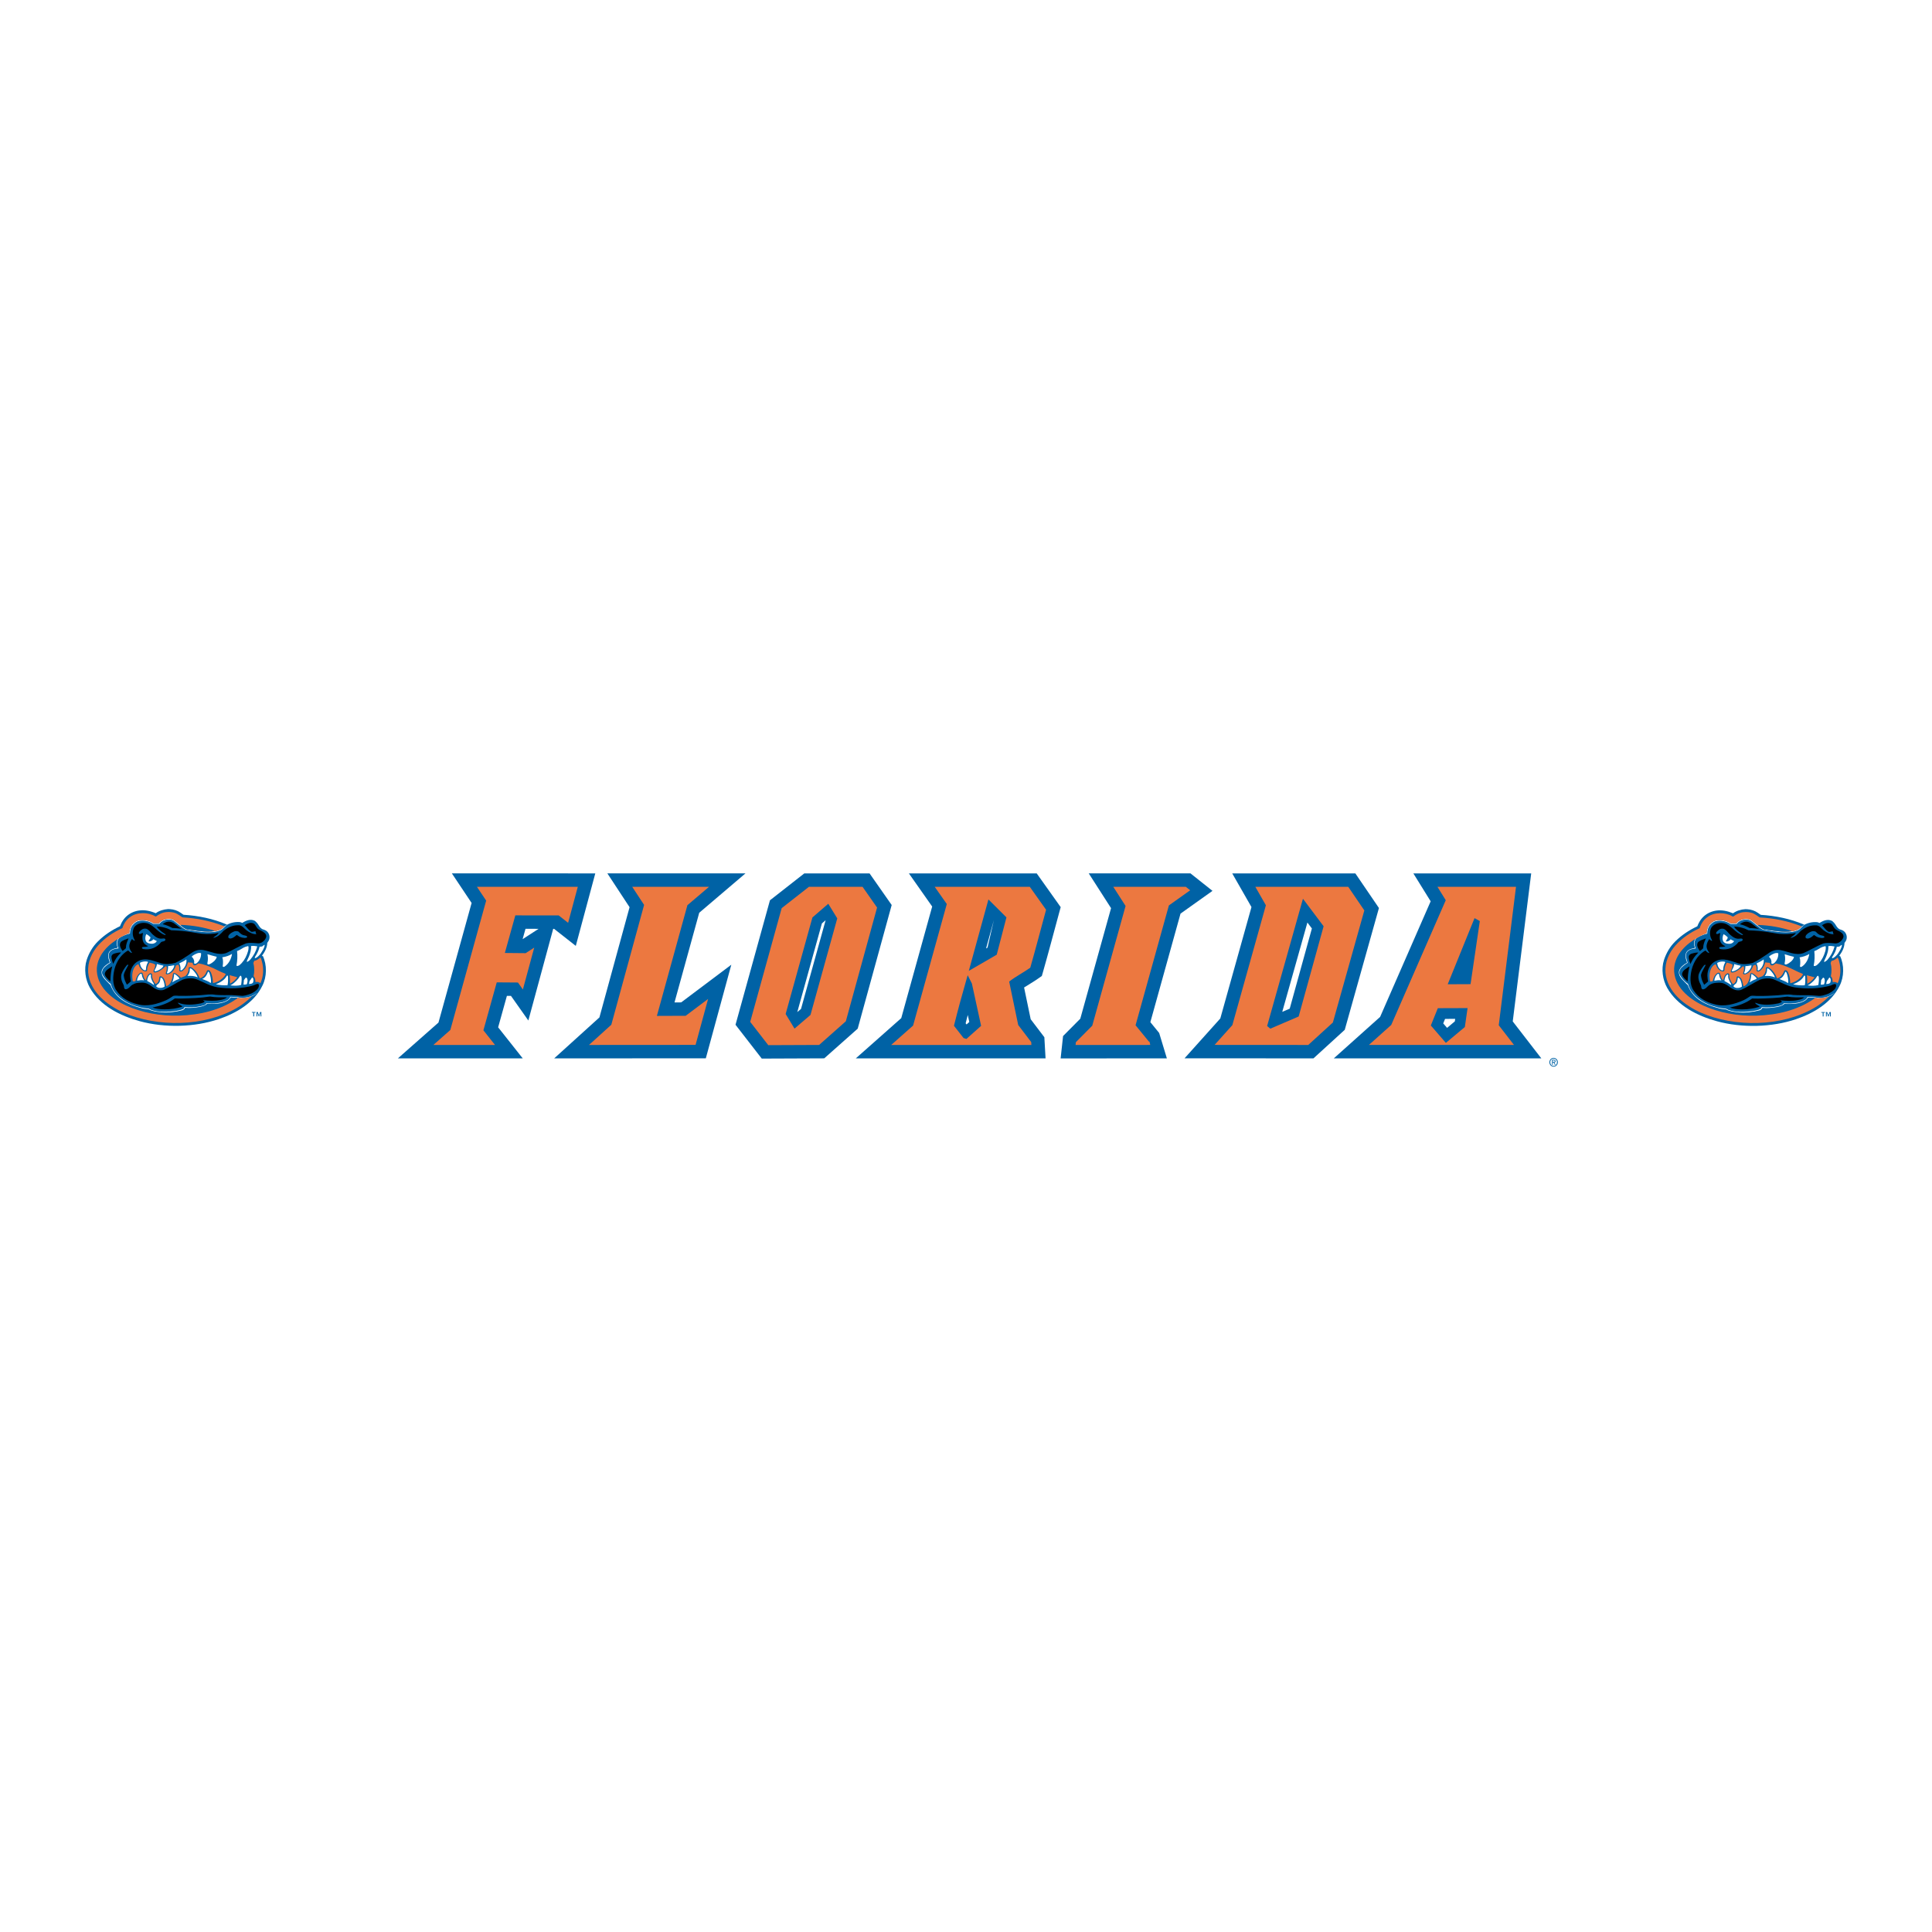 <?xml version="1.0" encoding="utf-8"?>
<!-- Generator: Adobe Illustrator 13.0.0, SVG Export Plug-In . SVG Version: 6.00 Build 14948)  -->
<!DOCTYPE svg PUBLIC "-//W3C//DTD SVG 1.0//EN" "http://www.w3.org/TR/2001/REC-SVG-20010904/DTD/svg10.dtd">
<svg version="1.0" id="Layer_1" xmlns="http://www.w3.org/2000/svg" xmlns:xlink="http://www.w3.org/1999/xlink" x="0px" y="0px"
	 width="192.756px" height="192.756px" viewBox="0 0 192.756 192.756" enable-background="new 0 0 192.756 192.756"
	 xml:space="preserve">
<g>
	<polygon fill-rule="evenodd" clip-rule="evenodd" fill="#FFFFFF" points="0,0 192.756,0 192.756,192.756 0,192.756 0,0 	"/>
	<path fill-rule="evenodd" clip-rule="evenodd" fill="#0062A5" d="M180.016,92.27c0.378-0.205,0.812-0.304,1.28-0.266
		c0.087,0.01,0.16,0.055,0.241,0.081c0.343-0.222,0.822-0.431,1.236-0.206l0.016-0.003c0.129,0.109,0.248,0.234,0.338,0.379
		c0.1,0.167,0.212,0.344,0.385,0.446c0.174,0.067,0.366,0.103,0.508,0.251c0.203,0.199,0.289,0.523,0.193,0.806
		c-0.039,0.116-0.116,0.222-0.184,0.318c-0.02,0.492-0.25,0.902-0.521,1.275c0.003,0.019,0.003,0.051,0.032,0.048
		c0.02,0.003,0.029-0.029,0.049-0.013c0.42,0.896,0.401,2.076-0.042,2.952c-0.835,1.726-2.628,2.763-4.362,3.348
		c-2.406,0.816-5.394,0.887-7.88,0.206c-1.946-0.534-3.941-1.529-4.966-3.325c-0.453-0.807-0.617-1.866-0.321-2.795
		c0.23-0.7,0.601-1.333,1.13-1.853c0.643-0.636,1.375-1.115,2.191-1.5c0.073-0.164,0.142-0.343,0.237-0.488
		c0.495-0.835,1.455-1.23,2.458-1.07c0.305,0.048,0.594,0.145,0.87,0.26c0.347-0.26,0.784-0.382,1.236-0.415
		c0.055,0.01,0.122,0.003,0.168,0.006c0.392,0.026,0.764,0.145,1.066,0.356c0.1,0.071,0.199,0.138,0.298,0.206
		c1.501,0.093,2.952,0.398,4.267,0.954L180.016,92.27L180.016,92.27z"/>
	<path fill-rule="evenodd" clip-rule="evenodd" fill="#FFFFFF" d="M180.306,99.535c0,0-0.058,0.11-0.134,0.175
		c-0.401,0.305-0.926,0.369-1.446,0.407l-0.267,0.004c-0.163,0-0.324-0.013-0.485-0.02c-0.134,0.215-0.392,0.237-0.616,0.299
		c-0.501,0.109-1.051,0.129-1.574,0.087c-0.045,0.07-0.08,0.167-0.167,0.202c-0.225,0.087-0.466,0.138-0.71,0.18
		c-0.81,0.112-1.702,0.157-2.467-0.112l-0.228-0.115c-0.361-0.042-0.631-0.066-1.009-0.187c-0.992-0.238-2.075-0.844-2.589-1.775
		c-0.084-0.164-0.146-0.334-0.2-0.507c-0.333-0.238-0.642-0.562-0.825-0.933c-0.1-0.218-0.01-0.465,0.116-0.642
		c0.198-0.212,0.424-0.383,0.658-0.527l0.01-0.035c-0.09-0.308-0.237-0.626-0.112-0.96c0.173-0.337,0.565-0.402,0.912-0.447
		l0.013-0.016c-0.112-0.219-0.177-0.508-0.08-0.758c0.077-0.305,0.385-0.389,0.626-0.51c0.174-0.078,0.356-0.126,0.536-0.18
		l0.063-0.021l0.002-0.041c0.013-0.328,0.104-0.598,0.269-0.799c0.23-0.261,0.461-0.399,0.706-0.422
		c0.483-0.062,0.968,0.046,1.33,0.297l0.017,0.011h0.021l0.559-0.003h0.032l0.019-0.025c0.232-0.308,0.633-0.454,1.101-0.399
		c0.221,0.017,0.394,0.163,0.561,0.303c0.069,0.058,0.141,0.118,0.215,0.168l-0.004-0.002c0.056,0.043,0.111,0.088,0.165,0.132
		c0.183,0.149,0.371,0.303,0.597,0.403c0,0,0.009,0.003,0.009,0.004l0.009,0.001l0.527,0.077c0.771,0.117,1.566,0.238,2.382,0.119
		h0.002l0.001,0c0.275-0.055,0.619-0.124,0.834-0.396c0,0,0.076-0.06,0.334-0.3l-0.019-0.003l-0.232,0.16
		c-0.046,0.033-0.089,0.068-0.133,0.104c-0.196,0.248-0.508,0.314-0.797,0.373c-0.989,0.145-1.943-0.067-2.891-0.196
		c-0.283-0.125-0.505-0.337-0.748-0.527c-0.251-0.17-0.47-0.456-0.807-0.482c-0.44-0.051-0.89,0.071-1.157,0.425l-0.559,0.003
		c-0.379-0.264-0.877-0.373-1.375-0.309c-0.305,0.029-0.549,0.222-0.745,0.443c-0.188,0.231-0.272,0.526-0.285,0.839v0.003
		l-0.056,0.023c-0.333,0.11-0.678,0.206-0.97,0.408c-0.151,0.167-0.254,0.386-0.234,0.62c0.003,0.148,0.062,0.286,0.104,0.417
		c-0.363,0.074-0.846,0.18-0.929,0.614c-0.064,0.295,0.038,0.582,0.135,0.838l-0.016,0.029c-0.315,0.189-0.63,0.408-0.771,0.765
		c-0.151,0.517,0.292,0.889,0.594,1.205c0.071,0.08,0.178,0.183,0.258,0.25c0.439,1.187,1.422,1.892,3.119,2.327
		c0.238,0.074,0.396,0.07,0.69,0.107c0.449,0.229,0.854,0.25,1.304,0.305c0.7,0.045,1.414-0.042,2.062-0.216
		c0.145-0.063,0.222-0.118,0.257-0.228l0.017-0.013c0.494,0.045,0.995-0.007,1.475-0.09c0.253-0.064,0.526-0.113,0.719-0.309
		c0.755,0.013,1.571,0.045,2.162-0.401c0.128-0.115,0.208-0.245,0.208-0.245c0.141,0.025,0.491,0.025,0.657,0.038
		c0.13,0.01,0.185,0.052,0.364,0.052c0.14,0,0.574-0.038,0.714-0.077c0.141-0.038,0.279-0.082,0.279-0.082
		c0.222-0.083,0.447-0.205,0.602-0.382c-0.062,0.035-0.129,0.1-0.193,0.141c-0.437,0.283-0.974,0.383-1.522,0.341
		c-0.078-0.016-0.157-0.028-0.237-0.04c-0.114-0.013-0.318-0.028-0.421-0.028c-0.102,0-0.28-0.013-0.28-0.013L180.306,99.535
		L180.306,99.535z"/>
	<path fill-rule="evenodd" clip-rule="evenodd" fill="#EC7840" d="M182.41,99.44c0,0-0.139,0.044-0.279,0.082
		c-0.14,0.039-0.574,0.077-0.714,0.077c-0.18,0-0.234-0.042-0.364-0.052l0.006,0.003l-0.039,0.075
		c-1.664,1.163-3.682,1.642-5.805,1.709c-1.889,0.046-3.688-0.289-5.291-1.015c-1.445-0.678-2.986-1.94-2.894-3.726
		c0.105-1.407,1.233-2.432,2.364-3.068l0.022-0.025c0.263-0.125,0.518-0.273,0.79-0.376l0.062-0.025
		c0.013-0.313,0.097-0.608,0.285-0.839c0.196-0.222,0.44-0.414,0.745-0.443c0.498-0.064,0.996,0.045,1.375,0.309l0.559-0.003
		c0.268-0.354,0.717-0.476,1.157-0.425c0.337,0.026,0.556,0.312,0.807,0.482c0.243,0.19,0.465,0.402,0.748,0.527
		c0.947,0.128,1.901,0.34,2.891,0.196c0.289-0.058,0.601-0.125,0.797-0.373c0.044-0.036,0.087-0.072,0.133-0.104l0,0l-0.175-0.063
		c-1.24-0.482-2.576-0.748-3.971-0.828l-0.067-0.013c-0.215-0.151-0.439-0.309-0.681-0.417c-0.27-0.097-0.598-0.135-0.899-0.1
		c-0.386,0.029-0.729,0.202-1.031,0.43c-0.038,0.01-0.087,0.003-0.118-0.022c-0.7-0.408-1.773-0.424-2.445,0.064
		c-0.395,0.264-0.668,0.682-0.803,1.128c-1.706,0.771-3.559,2.297-3.411,4.433c0.173,1.938,1.898,3.258,3.521,3.99
		c3.389,1.493,8.05,1.407,11.246-0.425c0.53-0.292,1.031-0.687,1.48-1.111V99.44L182.41,99.44z"/>
	<path fill-rule="evenodd" clip-rule="evenodd" d="M175.279,92.543c0.067,0.048,0.145,0.077,0.215,0.119
		c-0.153,0.006-0.298-0.036-0.463-0.042c-0.153-0.019-0.308-0.019-0.465-0.026c-0.303-0.16-0.617-0.305-0.964-0.379l0.013-0.026
		c0.222-0.18,0.54-0.295,0.835-0.196c0.119,0.032,0.229,0.087,0.328,0.167L175.279,92.543L175.279,92.543z"/>
	<path fill-rule="evenodd" clip-rule="evenodd" d="M183.027,92.602c0.164,0.221,0.453,0.247,0.652,0.424
		c0.15,0.093,0.26,0.247,0.247,0.427c-0.049,0.253-0.222,0.443-0.443,0.578c-0.145,0.081-0.314,0.119-0.492,0.084
		c-0.356-0.035-0.741-0.071-1.088,0.016c-0.678,0.273-1.302,0.665-1.963,0.957c-0.819,0.286-1.564-0.176-2.332-0.302
		c-0.492-0.077-0.932,0.126-1.272,0.399c-0.479,0.324-0.947,0.642-1.471,0.887c-0.435,0.128-0.957,0.167-1.407,0.051
		c-0.7-0.212-1.507-0.614-2.262-0.244c-0.556,0.26-0.864,0.861-0.848,1.478c0.019,0.183,0.022,0.382,0.073,0.556
		c-0.118,0.125-0.26,0.231-0.395,0.337c-0.147-0.266-0.283-0.571-0.314-0.896c-0.004-0.257,0.157-0.476,0.263-0.704l0.189-0.347
		c0.017-0.025-0.013-0.048-0.032-0.051c-0.048,0.016-0.1,0.029-0.132,0.077c-0.212,0.267-0.397,0.546-0.514,0.861
		c-0.105,0.389,0.029,0.755,0.202,1.082c0.077,0.139-0.003,0.386,0.196,0.434c0.302,0,0.438-0.289,0.668-0.442l0.27-0.129
		c0.219-0.074,0.463-0.087,0.711-0.093c0.404,0,0.729,0.189,1.024,0.414c0.305,0.25,0.732,0.443,1.159,0.306
		c0.649-0.296,1.211-0.694,1.854-1.006c0.443-0.164,1.019-0.209,1.462-0.02c0.671,0.27,1.285,0.652,2.021,0.774
		c1.166,0.167,2.444,0.145,3.55-0.174c0.183-0.042,0.34-0.202,0.539-0.15c0.097,0.125,0.035,0.292-0.028,0.417
		c-0.187,0.264-0.492,0.449-0.787,0.572c-0.312,0.097-0.627,0.234-0.983,0.173l-0.857-0.058c-0.536,0.004-1.079,0.013-1.6-0.025
		c-0.514-0.106-1.038,0-1.552,0.038c-0.633,0.039-1.275,0.074-1.904,0.059c-0.283,0.022-0.524-0.062-0.787,0.013
		c-0.235,0.154-0.447,0.299-0.694,0.417c-0.861,0.38-1.898,0.685-2.882,0.405c-0.841-0.203-1.625-0.652-2.097-1.382
		c-0.408-0.581-0.351-1.416-0.187-2.094c0.109-0.424,0.295-0.829,0.556-1.179c0.23-0.286,0.488-0.536,0.81-0.71
		c0.109,0.086,0.205,0.225,0.354,0.257c0.025-0.003,0.022-0.042,0.016-0.058c-0.183-0.238-0.327-0.546-0.215-0.867
		c0.035-0.167,0.135-0.309,0.212-0.457l0.016-0.006c0.087,0.048,0.161,0.164,0.27,0.173c0.029-0.055-0.025-0.1-0.038-0.151
		c-0.202-0.353-0.209-0.88,0.007-1.224c0.295-0.37,0.815-0.495,1.294-0.37c0.69,0.212,1.044,0.913,1.735,1.157
		c0.041,0.006,0.076,0.016,0.105-0.023c-0.064-0.07-0.141-0.125-0.225-0.17c-0.244-0.17-0.515-0.376-0.675-0.639
		c0.379-0.019,0.726,0.083,1.061,0.189c0.131,0.051,0.253,0.128,0.385,0.176c0.351,0.02,0.678,0.023,1.021,0.059
		c0.697,0.057,1.355,0.202,2.04,0.292c0.562,0.045,1.144,0.032,1.671-0.087c-0.129,0.196-0.351,0.321-0.53,0.462
		c0,0.029,0.038,0.023,0.058,0.02c0.414-0.096,0.678-0.389,0.967-0.7c0.408-0.309,0.874-0.553,1.423-0.546
		c0.418-0.045,0.613,0.334,0.899,0.536c0.27,0.187,0.569,0.363,0.925,0.353c0.036-0.077-0.112-0.128-0.031-0.215
		c-0.004-0.02-0.01-0.035-0.026-0.051c-0.173-0.058-0.321,0.103-0.479-0.003c-0.237-0.16-0.398-0.417-0.594-0.617v-0.019
		c0.241-0.154,0.553-0.299,0.848-0.174C182.838,92.222,182.896,92.45,183.027,92.602L183.027,92.602z"/>
	<path fill-rule="evenodd" clip-rule="evenodd" fill="#0062A5" d="M178.745,92.865l0.007,0.038c-0.775,0.131-1.69-0.035-2.525-0.148
		c-0.388-0.022-0.571-0.221-0.819-0.408V92.28C176.577,92.325,177.691,92.524,178.745,92.865L178.745,92.865z"/>
	<path fill-rule="evenodd" clip-rule="evenodd" fill="#0062A5" d="M172.594,93.237c0.26,0.225,0.562,0.469,0.951,0.415
		c0.093-0.013,0.212-0.032,0.289,0.022c0.032,0.042,0.041,0.083,0.028,0.132c-0.09,0.147-0.279,0.112-0.411,0.186
		c-0.398,0.527-1.079,0.835-1.782,0.703c-0.064-0.009-0.119-0.044-0.147-0.103c0.013-0.045,0.035-0.09,0.086-0.103
		c0.177-0.032,0.392,0.006,0.533-0.093c-0.219-0.061-0.437-0.248-0.508-0.482c-0.093-0.263-0.058-0.556,0-0.819
		c-0.122-0.009-0.209,0.1-0.334,0.097c-0.025-0.016-0.067-0.026-0.083-0.061c0-0.18,0.17-0.27,0.289-0.373
		c0.128-0.103,0.324-0.132,0.488-0.081C172.257,92.804,172.395,93.042,172.594,93.237L172.594,93.237z"/>
	<path fill-rule="evenodd" clip-rule="evenodd" fill="#0062A5" d="M181.167,92.961c0.157,0.173,0.341,0.34,0.588,0.366
		c0.09,0.042,0.238,0.022,0.264,0.148c-0.003,0.128-0.151,0.083-0.229,0.116c-0.16-0.017-0.317-0.039-0.459-0.1
		c-0.132-0.039-0.212-0.135-0.327-0.196l-0.042,0.003c-0.174,0.154-0.354,0.309-0.585,0.347c-0.093-0.01-0.205-0.013-0.241-0.116
		l0.013-0.151c0.132-0.238,0.386-0.376,0.634-0.463C180.904,92.896,181.058,92.896,181.167,92.961L181.167,92.961z"/>
	<path fill-rule="evenodd" clip-rule="evenodd" fill="#FFFFFF" d="M172.369,93.507c0.025,0.151-0.112,0.247-0.17,0.366
		c-0.011,0.035,0.016,0.054,0.044,0.061c0.171,0,0.322-0.087,0.418-0.216c0.045-0.006,0.074,0.052,0.112,0.064
		c0.077,0.045,0.17,0.064,0.234,0.119c-0.1,0.183-0.312,0.286-0.543,0.26c-0.198-0.003-0.407-0.058-0.521-0.225
		c-0.128-0.209-0.09-0.518,0.013-0.73C172.118,93.27,172.247,93.395,172.369,93.507L172.369,93.507z"/>
	<path fill-rule="evenodd" clip-rule="evenodd" d="M170.185,93.642c-0.103,0.218-0.187,0.447-0.234,0.688l-0.029,0.286
		c-0.103,0.097-0.212,0.196-0.331,0.27c-0.166-0.247-0.385-0.594-0.17-0.89c0.206-0.192,0.498-0.257,0.755-0.366L170.185,93.642
		L170.185,93.642z"/>
	<path fill-rule="evenodd" clip-rule="evenodd" fill="#FFFFFF" d="M183.77,94.272c-0.017,0.331-0.226,0.584-0.386,0.857
		c-0.147,0.186-0.324,0.401-0.553,0.472c-0.032-0.003-0.055-0.016-0.055-0.048c0.042-0.138,0.154-0.244,0.209-0.379
		c0.125-0.218,0.222-0.462,0.273-0.713c0.096-0.009,0.205-0.003,0.292-0.048C183.618,94.365,183.676,94.285,183.77,94.272
		L183.77,94.272z"/>
	<path fill-rule="evenodd" clip-rule="evenodd" fill="#FFFFFF" d="M183.018,94.426l0.01,0.02c-0.129,0.482-0.373,0.935-0.7,1.311
		c-0.077,0.08-0.171,0.154-0.271,0.205c-0.028,0.01-0.067,0.004-0.073-0.032c0.045-0.154,0.138-0.299,0.199-0.453
		c0.138-0.334,0.257-0.697,0.228-1.079C182.616,94.355,182.821,94.387,183.018,94.426L183.018,94.426z"/>
	<path fill-rule="evenodd" clip-rule="evenodd" fill="#FFFFFF" d="M182.16,94.567c0,0.238-0.084,0.446-0.158,0.658
		c-0.157,0.421-0.407,0.797-0.755,1.08c-0.083,0.042-0.173,0.109-0.279,0.061l-0.013-0.045c0.094-0.443,0.112-0.966,0.058-1.419
		c0.067-0.055,0.164-0.061,0.241-0.113c0.248-0.147,0.511-0.328,0.812-0.382C182.18,94.368,182.156,94.506,182.16,94.567
		L182.16,94.567z"/>
	<path fill-rule="evenodd" clip-rule="evenodd" d="M169.437,95.033c-0.059,0.103-0.181,0.186-0.258,0.292
		c-0.221,0.253-0.375,0.537-0.514,0.832h-0.017c-0.083-0.231-0.17-0.475-0.16-0.732c0.067-0.292,0.396-0.302,0.633-0.366
		C169.224,95.04,169.327,95.036,169.437,95.033L169.437,95.033z"/>
	<path fill-rule="evenodd" clip-rule="evenodd" fill="#FFFFFF" d="M177.422,95.107c0.025,0.385-0.139,0.748-0.424,0.993
		c-0.067,0.035-0.147,0.09-0.231,0.061c-0.077-0.077-0.004-0.2-0.039-0.299c-0.031-0.157-0.115-0.295-0.243-0.405
		c0.058-0.074,0.15-0.132,0.24-0.187C176.934,95.158,177.171,95.023,177.422,95.107L177.422,95.107z"/>
	<path fill-rule="evenodd" clip-rule="evenodd" fill="#FFFFFF" d="M180.512,95.178c-0.074,0.504-0.324,0.983-0.741,1.265
		c-0.042,0.022-0.109,0.058-0.158,0.016l-0.032-0.058c0.039-0.225,0.045-0.485,0.01-0.716l-0.048-0.154l0.02-0.019
		C179.901,95.46,180.227,95.357,180.512,95.178L180.512,95.178z"/>
	<path fill-rule="evenodd" clip-rule="evenodd" fill="#FFFFFF" d="M178.979,95.463c-0.003,0.17-0.142,0.312-0.254,0.44
		c-0.147,0.119-0.298,0.244-0.479,0.308c-0.054,0.013-0.108,0.029-0.16,0c-0.074-0.067-0.013-0.164-0.01-0.244
		c0.045-0.247,0.035-0.507-0.02-0.752l0.007-0.003C178.366,95.303,178.668,95.393,178.979,95.463L178.979,95.463z"/>
	<path fill-rule="evenodd" clip-rule="evenodd" fill="#EC7840" d="M183.499,95.948c0.196,0.694,0.148,1.514-0.154,2.152
		c-0.125-0.122-0.324-0.147-0.497-0.116c-0.007-0.205-0.029-0.446-0.187-0.577c0.096-0.428,0.087-0.906-0.02-1.327l0.09-0.218
		c0.248-0.022,0.428-0.18,0.613-0.328C183.426,95.653,183.461,95.811,183.499,95.948L183.499,95.948z"/>
	<path fill-rule="evenodd" clip-rule="evenodd" fill="#FFFFFF" d="M175.584,96.736c-0.038,0.038-0.093,0.083-0.153,0.09
		c-0.039,0.006-0.059-0.016-0.074-0.042c0.048-0.228-0.01-0.453-0.1-0.649l0.032-0.032c0.24-0.106,0.453-0.218,0.668-0.379
		C176.018,96.112,175.838,96.481,175.584,96.736L175.584,96.736z"/>
	<path fill-rule="evenodd" clip-rule="evenodd" fill="#FFFFFF" d="M172.141,95.987c-0.103,0.174-0.177,0.373-0.202,0.575
		c-0.017,0.093,0.022,0.202-0.062,0.26c-0.205,0.003-0.337-0.177-0.433-0.334c-0.071-0.125-0.101-0.27-0.123-0.415
		c0.203-0.125,0.463-0.164,0.72-0.131L172.141,95.987L172.141,95.987z"/>
	<path fill-rule="evenodd" clip-rule="evenodd" fill="#EC7840" d="M176.57,96.064c0.055,0.077,0.026,0.196,0.129,0.241
		c0.189,0.061,0.324-0.1,0.469-0.183c0.53,0.077,0.996,0.279,1.475,0.479c0.366,0.167,0.726,0.37,1.108,0.515l0.128,0.057
		c-0.01,0.106-0.097,0.187-0.15,0.267c-0.286,0.328-0.685,0.572-1.118,0.656c-0.007-0.373-0.058-0.711-0.192-1.034
		c-0.059-0.094-0.094-0.209-0.206-0.251c-0.055-0.017-0.132-0.022-0.177,0.019c-0.087,0.138-0.119,0.305-0.231,0.43
		c-0.118,0.164-0.299,0.312-0.504,0.354c-0.171-0.421-0.443-0.857-0.849-1.092c-0.077-0.019-0.16-0.044-0.23,0l-0.039,0.055
		c0.017,0.312-0.1,0.611-0.327,0.809c-0.148,0.055-0.296,0.106-0.44,0.164c-0.138-0.115-0.273-0.257-0.424-0.356
		c-0.097-0.051-0.209-0.15-0.331-0.086c-0.077,0.153-0.058,0.343-0.109,0.507c-0.08,0.324-0.254,0.685-0.604,0.79
		c-0.106-0.362-0.1-0.87-0.54-0.992c-0.064-0.007-0.125,0.022-0.141,0.08c-0.033,0.231-0.052,0.466-0.238,0.617
		c-0.042,0.032-0.1,0.067-0.154,0.073c-0.15-0.218-0.296-0.446-0.337-0.719c-0.022-0.116,0.055-0.296-0.097-0.345
		c-0.142-0.035-0.244,0.08-0.321,0.177c-0.097,0.151-0.154,0.325-0.183,0.505l-0.035-0.013c-0.219-0.167-0.229-0.463-0.328-0.7
		c-0.048-0.055-0.139-0.039-0.202-0.025c-0.276,0.176-0.424,0.487-0.482,0.806c-0.061,0.07-0.187,0.042-0.276,0.055
		c-0.103-0.527-0.086-1.185,0.312-1.581c0.074-0.064,0.164-0.119,0.254-0.141c0.094,0.308,0.303,0.643,0.643,0.709
		c0.067,0.003,0.151,0.007,0.199-0.044c0.049-0.087,0.014-0.212,0.045-0.306c0.042-0.176,0.116-0.343,0.203-0.501l0.019-0.013
		c0.199,0.042,0.401,0.077,0.568,0.199c0.007,0.234-0.1,0.437-0.176,0.642c-0.004,0.055,0.028,0.113,0.076,0.131
		c0.158,0.033,0.296-0.047,0.435-0.096c0.257-0.138,0.487-0.315,0.693-0.518l0.106,0.032c0.051,0.228-0.02,0.466-0.087,0.675
		c0,0.048,0.035,0.08,0.08,0.097c0.215,0.028,0.404-0.109,0.559-0.245c0.177-0.17,0.309-0.392,0.373-0.632
		c0.074-0.033,0.151-0.058,0.228-0.081c0.129,0.151,0.119,0.366,0.1,0.562c0.007,0.052,0.046,0.09,0.087,0.112
		c0.219,0.045,0.373-0.157,0.495-0.292c0.138-0.17,0.231-0.379,0.279-0.598l0.01-0.019L176.57,96.064L176.57,96.064z"/>
	<path fill-rule="evenodd" clip-rule="evenodd" fill="#FFFFFF" d="M173.676,96.353c-0.07,0.196-0.25,0.315-0.424,0.418
		c-0.115,0.064-0.24,0.122-0.379,0.147c-0.045,0-0.087-0.013-0.1-0.054c0.064-0.196,0.199-0.35,0.229-0.559l0.02-0.119
		C173.232,96.26,173.451,96.312,173.676,96.353L173.676,96.353z"/>
	<path fill-rule="evenodd" clip-rule="evenodd" fill="#FFFFFF" d="M174.743,96.309c0.016,0.125-0.045,0.228-0.097,0.331
		c-0.119,0.187-0.27,0.37-0.481,0.466c-0.036,0.019-0.084,0.019-0.123,0.012c-0.067-0.103,0.055-0.183,0.052-0.289
		c0.035-0.138,0.035-0.295,0.045-0.44C174.354,96.398,174.544,96.334,174.743,96.309L174.743,96.309z"/>
	<path fill-rule="evenodd" clip-rule="evenodd" d="M168.562,96.43c-0.087,0.341-0.148,0.694-0.167,1.057l-0.017,0.421l-0.021-0.004
		c-0.209-0.195-0.463-0.395-0.537-0.688c0-0.391,0.421-0.571,0.693-0.771C168.533,96.45,168.543,96.43,168.562,96.43L168.562,96.43z
		"/>
	<path fill-rule="evenodd" clip-rule="evenodd" fill="#FFFFFF" d="M176.625,96.806c0.189,0.208,0.386,0.44,0.463,0.713
		c-0.302-0.139-0.675-0.177-1.021-0.139c0.145-0.186,0.25-0.424,0.231-0.674c0.019-0.029-0.014-0.09,0.041-0.093
		C176.468,96.62,176.538,96.745,176.625,96.806L176.625,96.806z"/>
	<path fill-rule="evenodd" clip-rule="evenodd" fill="#FFFFFF" d="M178.276,97.131c0.087,0.267,0.145,0.559,0.142,0.854l-0.02,0.091
		c-0.097-0.026-0.148-0.1-0.244-0.135c-0.196-0.103-0.418-0.167-0.62-0.267c0.302-0.106,0.481-0.418,0.578-0.704
		c0.013-0.02,0.039-0.023,0.058-0.013C178.225,97.002,178.254,97.066,178.276,97.131L178.276,97.131z"/>
	<path fill-rule="evenodd" clip-rule="evenodd" fill="#FFFFFF" d="M171.56,97.458c0.045,0.129,0.103,0.251,0.189,0.36
		c-0.109-0.017-0.241-0.029-0.366-0.02l-0.334,0.048l-0.01-0.013c0.028-0.26,0.145-0.536,0.366-0.681
		C171.565,97.153,171.508,97.355,171.56,97.458L171.56,97.458z"/>
	<path fill-rule="evenodd" clip-rule="evenodd" fill="#FFFFFF" d="M174.926,97.278c0.115,0.1,0.279,0.212,0.337,0.359l-0.019,0.022
		c-0.241,0.1-0.476,0.203-0.694,0.357c0.106-0.254,0.174-0.546,0.183-0.829c0.023-0.01,0.049-0.003,0.068,0.007L174.926,97.278
		L174.926,97.278z"/>
	<path fill-rule="evenodd" clip-rule="evenodd" fill="#FFFFFF" d="M172.43,97.288c-0.058,0.267,0.087,0.504,0.189,0.72
		c0.074,0.08,0.104,0.183,0.116,0.285c-0.062-0.025-0.094-0.083-0.158-0.108c-0.157-0.116-0.34-0.2-0.514-0.296
		c-0.028-0.067,0.01-0.145,0.013-0.215c0.039-0.174,0.116-0.366,0.273-0.453C172.392,97.221,172.424,97.249,172.43,97.288
		L172.43,97.288z"/>
	<path fill-rule="evenodd" clip-rule="evenodd" fill="#EC7840" d="M181.039,97.507c-0.193,0.27-0.44,0.494-0.729,0.646
		c0.007-0.267-0.007-0.588-0.035-0.858C180.521,97.384,180.788,97.423,181.039,97.507L181.039,97.507z"/>
	<path fill-rule="evenodd" clip-rule="evenodd" fill="#FFFFFF" d="M180.113,97.487c0.004,0.263,0.017,0.562-0.051,0.819
		c-0.392,0.019-0.787-0.007-1.15-0.094l-0.006-0.009c0.424-0.171,0.86-0.418,1.089-0.843
		C180.085,97.269,180.107,97.423,180.113,97.487L180.113,97.487z"/>
	<path fill-rule="evenodd" clip-rule="evenodd" fill="#FFFFFF" d="M181.466,97.542c0.02,0.254-0.013,0.491-0.045,0.732
		c-0.341,0.103-0.71,0.086-1.073,0.042c0.039-0.046,0.106-0.052,0.154-0.084c0.315-0.222,0.624-0.514,0.807-0.849
		c0.022-0.013,0.062-0.044,0.093-0.016C181.447,97.416,181.456,97.48,181.466,97.542L181.466,97.542z"/>
	<path fill-rule="evenodd" clip-rule="evenodd" fill="#FFFFFF" d="M182.654,97.818c-0.02,0.103-0.01,0.244-0.128,0.289
		c-0.09,0.07-0.219,0.058-0.325,0.073c0.022-0.105,0.029-0.218,0.071-0.314c0.083-0.097,0.17-0.209,0.225-0.321
		c0.02-0.017,0.045-0.013,0.067-0.003C182.635,97.612,182.648,97.715,182.654,97.818L182.654,97.818z"/>
	<path fill-rule="evenodd" clip-rule="evenodd" fill="#FFFFFF" d="M182.024,97.642c0.068,0.177,0.029,0.401-0.044,0.571
		c-0.097,0.029-0.219,0.026-0.325,0.029c0.02-0.147,0.022-0.302,0.042-0.45c0.07-0.08,0.112-0.183,0.196-0.25
		C181.961,97.532,181.999,97.597,182.024,97.642L182.024,97.642z"/>
	<path fill-rule="evenodd" clip-rule="evenodd" fill="#FFFFFF" d="M173.635,97.75c0.09,0.213,0.154,0.443,0.154,0.691
		c-0.19,0.132-0.47,0.17-0.694,0.083c-0.058-0.022-0.103-0.073-0.151-0.115c0.036-0.147,0.193-0.212,0.286-0.314
		c0.084-0.132,0.122-0.29,0.142-0.453c-0.01-0.026-0.013-0.062,0.013-0.084c0.02-0.02,0.058-0.016,0.08-0.003
		C173.555,97.59,173.583,97.674,173.635,97.75L173.635,97.75z"/>
	<path fill-rule="evenodd" clip-rule="evenodd" d="M180.011,99.511c-0.189,0.167-0.437,0.229-0.681,0.273
		c-0.518,0.1-1.147,0.08-1.681,0.016c-0.022,0.02,0.007,0.035,0.017,0.048c0.042,0.017,0.1,0.039,0.115,0.084
		c-0.08,0.115-0.237,0.129-0.363,0.177c-0.722,0.147-1.593,0.225-2.273-0.064c-0.01,0.007-0.022,0-0.029,0.017
		c0.032,0.083,0.109,0.131,0.174,0.18l0.25,0.153c0.007,0.017,0.007,0.036-0.01,0.052c-0.536,0.177-1.127,0.261-1.722,0.261
		c-0.404-0.004-0.832-0.035-1.204-0.174l0.02-0.02c0.79-0.16,1.545-0.414,2.188-0.893l0.584,0.01c0.989-0.026,1.96-0.052,2.92-0.199
		C178.867,99.533,179.452,99.508,180.011,99.511L180.011,99.511z"/>
	<polygon fill-rule="evenodd" clip-rule="evenodd" fill="#0062A5" points="182.297,100.975 182.42,101.288 182.535,100.975 
		182.657,100.975 182.657,101.412 182.576,101.412 182.576,101.051 182.442,101.412 182.396,101.412 182.255,101.051 
		182.255,101.412 182.177,101.412 182.177,100.975 182.297,100.975 	"/>
	<polygon fill-rule="evenodd" clip-rule="evenodd" fill="#0062A5" points="182.079,100.975 182.079,101.04 181.938,101.04 
		181.938,101.412 181.851,101.412 181.851,101.04 181.711,101.04 181.711,100.975 182.079,100.975 	"/>
	<polygon fill-rule="evenodd" clip-rule="evenodd" fill="#FFFFFF" points="55.665,93.995 53.042,103.673 51.008,100.792 
		50.583,102.317 53.816,106.398 37.572,106.398 43.038,101.575 46.182,90.23 43.581,86.333 60.438,86.336 57.906,95.752 
		55.665,93.995 	"/>
	<polygon fill-rule="evenodd" clip-rule="evenodd" fill="#FFFFFF" points="68.523,98.582 74.353,94.202 71.033,106.391 
		53.204,106.401 59.092,101.069 61.943,90.65 59.11,86.335 76.558,86.335 70.47,91.518 68.523,98.582 	"/>
	<polygon fill-rule="evenodd" clip-rule="evenodd" fill="#FFFFFF" points="72.5,102.417 76.114,89.354 79.967,86.335 87.172,86.335 
		89.835,90.143 86.283,103.073 82.539,106.395 75.608,106.422 72.5,102.417 	"/>
	<path fill-rule="evenodd" clip-rule="evenodd" fill="#FFFFFF" d="M89.208,101.135l2.922-10.538l-2.996-4.261h14.713l2.853,4.016
		l-0.268,0.98c-0.528,1.936-1.036,3.883-1.586,5.808l-0.209,0.731l-0.622,0.436c-0.312,0.219-0.628,0.412-0.941,0.604l0.508,2.441
		l1.402,1.845l0.182,3.207L83.264,106.4L89.208,101.135L89.208,101.135z"/>
	<polygon fill-rule="evenodd" clip-rule="evenodd" fill="#FFFFFF" points="138.45,90.45 134.876,103.183 131.354,106.398 
		116.384,106.389 121.027,101.215 123.996,90.604 121.554,86.335 135.646,86.335 138.45,90.45 	"/>
	<polygon fill-rule="evenodd" clip-rule="evenodd" fill="#FFFFFF" points="153.676,86.335 151.764,101.678 155.413,106.397 
		130.971,106.397 137.029,100.975 141.832,89.987 139.569,86.335 153.676,86.335 	"/>
	<path fill-rule="evenodd" clip-rule="evenodd" fill="#0062A5" d="M55.192,92.671l-2.479,9.145L50.98,99.36l-0.406-0.003
		l-0.874,3.139l2.455,3.1H39.696l4.051-3.575l3.306-11.931l-1.97-2.953l14.309,0.002l-1.945,7.232l-2.167-1.7H55.192L55.192,92.671
		L55.192,92.671z M52.142,93.699l1.593-1.029l-1.305-0.002L52.142,93.699L52.142,93.699z"/>
	<polygon fill-rule="evenodd" clip-rule="evenodd" fill="#0062A5" points="62.812,90.512 60.598,87.138 74.375,87.138 
		69.762,91.066 67.296,100.012 67.96,100.009 72.963,96.25 70.42,105.587 55.289,105.597 59.804,101.508 62.812,90.512 	"/>
	<polygon fill-rule="evenodd" clip-rule="evenodd" fill="#EC7840" points="52.444,95.097 53.3,94.544 52.167,98.722 51.676,98.026 
		49.561,98.011 48.23,102.794 49.388,104.256 43.236,104.256 44.929,102.762 48.505,89.856 47.585,88.477 57.646,88.479 
		56.681,92.07 55.741,91.333 51.415,91.327 50.369,95.078 52.444,95.097 	"/>
	<polygon fill-rule="evenodd" clip-rule="evenodd" fill="#EC7840" points="60.991,102.238 64.262,90.282 63.077,88.478 
		70.738,88.478 68.583,90.312 65.538,101.357 68.408,101.346 70.647,99.664 69.398,104.249 58.763,104.256 60.991,102.238 	"/>
	<path fill-rule="evenodd" clip-rule="evenodd" fill="#0062A5" d="M82,92.132l-2.454,8.845l0.372-0.318l2.455-8.849L82,92.132
		L82,92.132L82,92.132z M76,105.616l-2.618-3.374l3.435-12.418l3.428-2.685h6.511l2.208,3.154l-3.39,12.336l-3.339,2.962L76,105.616
		L76,105.616z"/>
	<path fill-rule="evenodd" clip-rule="evenodd" fill="#EC7840" d="M81.724,104.255l-5.073,0.021l-1.802-2.323l3.138-11.345
		l2.718-2.129h5.354l1.447,2.068l-3.117,11.346L81.724,104.255L81.724,104.255L81.724,104.255z M83.534,91.627l-0.897-1.458
		l-1.581,1.364l-2.672,9.633l0.885,1.459l1.593-1.364L83.534,91.627L83.534,91.627z"/>
	<path fill-rule="evenodd" clip-rule="evenodd" fill="#0062A5" d="M96.434,102.209l0.273-0.244l-0.152-0.699
		c-0.072,0.274-0.143,0.551-0.212,0.826L96.434,102.209L96.434,102.209L96.434,102.209z M99.161,91.791l-0.779,2.837l0.141-0.082
		L99.161,91.791L99.161,91.791L99.161,91.791z M85.381,105.597l4.537-4.018l3.086-11.134l-2.324-3.306h12.753l2.393,3.367
		l-0.168,0.612c-0.527,1.933-1.034,3.878-1.583,5.799l-0.131,0.457l-0.389,0.272c-0.458,0.321-0.928,0.585-1.381,0.876l0.659,3.169
		l1.363,1.794l0.12,2.112L85.381,105.597L85.381,105.597z"/>
	<path fill-rule="evenodd" clip-rule="evenodd" fill="#EC7840" d="M102.902,104.26l-13.991-0.001l2.189-1.939l3.362-12.126
		l-1.205-1.715l9.487,0l1.625,2.287c-0.526,1.928-1.032,3.868-1.579,5.784c-0.708,0.496-1.438,0.863-2.104,1.382l0.9,4.33l1.3,1.71
		L102.902,104.26L102.902,104.26L102.902,104.26z M98.616,89.737l-1.958,7.126l2.786-1.613l0.969-3.723L98.616,89.737L98.616,89.737
		L98.616,89.737z M95.217,102.18l-0.04,0.161l0.958,1.224l0.285,0.09l1.465-1.305l-0.919-4.223l-0.419-0.832l-0.191,0.664
		C95.952,99.362,95.569,100.766,95.217,102.18L95.217,102.18z"/>
	<path fill-rule="evenodd" clip-rule="evenodd" fill="#0062A5" d="M128.675,100.634l2.212-8l-0.447-0.594l-2.509,8.913
		L128.675,100.634L128.675,100.634L128.675,100.634z M135.223,87.139l2.354,3.454l-3.41,12.151l-3.123,2.851l-12.86-0.008
		l3.566-3.975l3.109-11.115l-1.92-3.358H135.223L135.223,87.139z"/>
	<path fill-rule="evenodd" clip-rule="evenodd" fill="#EC7840" d="M125.245,88.479h9.271l1.604,2.354l-3.138,11.181l-2.457,2.242
		l-9.345-0.006l1.772-1.974l3.345-11.957L125.245,88.479L125.245,88.479L125.245,88.479z M129.996,89.668l-3.574,12.696l0.318,0.267
		l2.828-1.216l2.489-9.003L129.996,89.668L129.996,89.668z"/>
	<path fill-rule="evenodd" clip-rule="evenodd" fill="#0062A5" d="M145.184,101.652l-1.01,0.004l-0.183,0.451l0.384,0.444
		l0.772-0.646L145.184,101.652L145.184,101.652L145.184,101.652z M141.011,87.139h11.757l-1.841,14.768l2.851,3.687h-20.705
		l4.621-4.137l5.043-11.534L141.011,87.139L141.011,87.139z"/>
	<path fill-rule="evenodd" clip-rule="evenodd" fill="#EC7840" d="M143.453,100.587l-0.699,1.726l1.501,1.736l1.893-1.584
		l0.272-1.888L143.453,100.587L143.453,100.587L143.453,100.587z M144.243,89.815l-0.828-1.337l7.838,0l-1.722,13.812l1.52,1.965
		h-14.477l2.228-1.994L144.243,89.815L144.243,89.815L144.243,89.815z M144.439,98.199l2.278-0.01l0.924-6.294l-0.526-0.294
		L144.439,98.199L144.439,98.199z"/>
	<polygon fill-rule="evenodd" clip-rule="evenodd" fill="#FFFFFF" points="115.655,101.795 116.372,102.673 117.501,106.396 
		104.925,106.403 105.295,103 107.064,101.218 109.98,90.737 107.154,86.333 119.054,86.333 122.305,88.918 118.478,91.642 
		115.655,101.795 	"/>
	<polygon fill-rule="evenodd" clip-rule="evenodd" fill="#0062A5" points="117.781,91.151 114.771,101.981 115.651,103.059 
		116.419,105.593 105.819,105.6 106.062,103.367 107.781,101.636 110.85,90.606 108.624,87.137 118.774,87.137 120.97,88.882 
		117.781,91.151 	"/>
	<polygon fill-rule="evenodd" clip-rule="evenodd" fill="#EC7840" points="118.744,88.823 116.62,90.335 113.296,102.292 
		114.616,103.907 114.689,103.931 114.76,104.255 107.31,104.26 107.34,103.979 108.975,102.332 112.299,90.387 111.072,88.477 
		118.308,88.477 118.744,88.823 	"/>
	<path fill-rule="evenodd" clip-rule="evenodd" fill="#0062A5" d="M155.006,106.422c0.226,0,0.418-0.187,0.418-0.44
		c0-0.253-0.192-0.438-0.418-0.438c-0.228,0-0.421,0.186-0.421,0.438C154.585,106.235,154.778,106.422,155.006,106.422
		L155.006,106.422L155.006,106.422z M154.668,105.981c0-0.208,0.148-0.365,0.338-0.365c0.188,0,0.335,0.157,0.335,0.365
		c0,0.212-0.147,0.367-0.335,0.367C154.816,106.349,154.668,106.193,154.668,105.981L154.668,105.981L154.668,105.981z
		 M154.918,106.016h0.083l0.126,0.22h0.081l-0.136-0.223c0.07-0.01,0.124-0.049,0.124-0.14c0-0.1-0.056-0.145-0.169-0.145h-0.182
		v0.507h0.072V106.016L154.918,106.016L154.918,106.016z M154.918,105.951v-0.157h0.099c0.051,0,0.104,0.012,0.104,0.074
		c0,0.078-0.056,0.083-0.117,0.083H154.918L154.918,105.951z"/>
	<polygon fill-rule="evenodd" clip-rule="evenodd" fill="#0062A5" points="25.716,100.968 25.839,101.281 25.954,100.968 
		26.076,100.968 26.076,101.405 25.996,101.405 25.996,101.045 25.861,101.405 25.816,101.405 25.674,101.045 25.674,101.405 
		25.596,101.405 25.596,100.968 25.716,100.968 	"/>
	<polygon fill-rule="evenodd" clip-rule="evenodd" fill="#0062A5" points="25.498,100.968 25.498,101.033 25.358,101.033 
		25.358,101.405 25.27,101.405 25.27,101.033 25.13,101.033 25.13,100.968 25.498,100.968 	"/>
	<path fill-rule="evenodd" clip-rule="evenodd" fill="#0062A5" d="M22.653,92.262c0.378-0.206,0.811-0.304,1.28-0.267
		c0.086,0.01,0.16,0.055,0.241,0.081c0.344-0.222,0.822-0.431,1.237-0.206l0.016-0.003c0.128,0.109,0.248,0.235,0.337,0.379
		c0.1,0.167,0.212,0.343,0.386,0.446c0.173,0.067,0.366,0.103,0.507,0.25c0.203,0.199,0.289,0.524,0.193,0.807
		c-0.039,0.116-0.116,0.222-0.183,0.318c-0.019,0.492-0.25,0.903-0.521,1.276c0.003,0.019,0.003,0.051,0.032,0.048
		c0.019,0.003,0.029-0.029,0.048-0.013c0.421,0.896,0.402,2.075-0.042,2.953c-0.835,1.725-2.628,2.763-4.363,3.348
		c-2.406,0.815-5.394,0.887-7.881,0.205c-1.947-0.533-3.942-1.529-4.967-3.325c-0.453-0.807-0.617-1.866-0.321-2.795
		c0.231-0.701,0.601-1.333,1.131-1.854c0.643-0.636,1.375-1.115,2.191-1.5c0.074-0.164,0.141-0.344,0.238-0.488
		c0.495-0.835,1.456-1.23,2.458-1.07c0.305,0.048,0.595,0.145,0.871,0.26c0.347-0.26,0.784-0.382,1.237-0.415
		c0.054,0.01,0.122,0.003,0.167,0.006c0.392,0.026,0.765,0.145,1.066,0.357c0.1,0.07,0.199,0.138,0.299,0.206
		c1.501,0.093,2.953,0.398,4.267,0.954L22.653,92.262L22.653,92.262z"/>
	<path fill-rule="evenodd" clip-rule="evenodd" fill="#FFFFFF" d="M22.943,99.529c0,0-0.058,0.109-0.134,0.174
		c-0.402,0.305-0.926,0.369-1.446,0.408l-0.267,0.003c-0.164,0-0.324-0.013-0.485-0.019c-0.135,0.215-0.392,0.237-0.617,0.298
		c-0.501,0.109-1.05,0.129-1.574,0.087c-0.045,0.07-0.081,0.167-0.167,0.202c-0.225,0.087-0.466,0.139-0.71,0.181
		c-0.81,0.112-1.703,0.157-2.467-0.112l-0.229-0.116c-0.361-0.041-0.63-0.065-1.008-0.187c-0.993-0.237-2.077-0.844-2.59-1.775
		c-0.083-0.164-0.145-0.334-0.199-0.508c-0.334-0.237-0.643-0.562-0.826-0.931c-0.1-0.219-0.01-0.466,0.116-0.644
		c0.199-0.212,0.424-0.382,0.658-0.526l0.01-0.036c-0.09-0.308-0.238-0.626-0.112-0.96c0.173-0.337,0.565-0.402,0.912-0.446
		l0.013-0.017c-0.113-0.218-0.177-0.507-0.08-0.758c0.077-0.305,0.385-0.389,0.626-0.511c0.173-0.077,0.356-0.125,0.537-0.18
		l0.062-0.021l0.002-0.042c0.013-0.328,0.104-0.597,0.269-0.799c0.23-0.261,0.461-0.399,0.706-0.422
		c0.484-0.062,0.969,0.046,1.331,0.297l0.017,0.012h0.02l0.56-0.003h0.031l0.019-0.025c0.232-0.308,0.633-0.454,1.101-0.399
		c0.221,0.017,0.394,0.163,0.561,0.303c0.069,0.058,0.14,0.118,0.214,0.169l-0.003-0.003c0.056,0.043,0.111,0.089,0.165,0.132
		c0.183,0.149,0.372,0.303,0.597,0.403c0,0,0.008,0.003,0.009,0.003l0.009,0.001L19.1,92.84c0.77,0.117,1.566,0.238,2.381,0.119
		l0.002,0h0.001c0.275-0.055,0.619-0.124,0.834-0.396c0,0,0.075-0.06,0.334-0.3l-0.019-0.003l-0.233,0.159
		c-0.046,0.033-0.089,0.069-0.133,0.105c-0.196,0.247-0.507,0.314-0.797,0.372c-0.989,0.145-1.944-0.067-2.891-0.196
		c-0.283-0.125-0.505-0.337-0.749-0.527c-0.25-0.17-0.469-0.456-0.806-0.482c-0.44-0.051-0.89,0.071-1.157,0.424l-0.559,0.003
		c-0.379-0.263-0.877-0.373-1.375-0.309c-0.305,0.029-0.549,0.222-0.745,0.443c-0.189,0.231-0.272,0.526-0.285,0.839v0.003
		l-0.056,0.023c-0.333,0.109-0.678,0.206-0.97,0.408c-0.151,0.167-0.254,0.386-0.234,0.62c0.003,0.148,0.061,0.286,0.103,0.417
		c-0.363,0.074-0.845,0.18-0.928,0.614c-0.064,0.295,0.039,0.582,0.135,0.838l-0.016,0.029c-0.314,0.189-0.63,0.408-0.771,0.765
		c-0.151,0.518,0.292,0.89,0.595,1.205c0.07,0.08,0.176,0.183,0.257,0.25c0.44,1.187,1.423,1.892,3.12,2.328
		c0.238,0.073,0.396,0.07,0.69,0.107c0.449,0.229,0.854,0.249,1.304,0.304c0.7,0.046,1.414-0.042,2.062-0.215
		c0.145-0.064,0.222-0.119,0.257-0.229l0.016-0.013c0.495,0.045,0.996-0.006,1.475-0.09c0.254-0.064,0.527-0.112,0.72-0.309
		c0.755,0.013,1.571,0.045,2.162-0.401c0.127-0.115,0.208-0.245,0.208-0.245c0.141,0.026,0.492,0.026,0.658,0.039
		c0.13,0.01,0.185,0.051,0.364,0.051c0.14,0,0.575-0.038,0.715-0.076c0.141-0.039,0.279-0.083,0.279-0.083
		c0.222-0.083,0.446-0.205,0.601-0.382c-0.061,0.035-0.128,0.1-0.193,0.142c-0.437,0.282-0.974,0.382-1.522,0.34
		c-0.078-0.015-0.157-0.028-0.237-0.04c-0.115-0.013-0.318-0.028-0.421-0.028c-0.102,0-0.281-0.013-0.281-0.013L22.943,99.529
		L22.943,99.529z"/>
	<path fill-rule="evenodd" clip-rule="evenodd" fill="#EC7840" d="M25.048,99.434c0,0-0.139,0.044-0.279,0.083
		c-0.14,0.038-0.575,0.076-0.715,0.076c-0.179,0-0.234-0.041-0.364-0.051l0.006,0.003l-0.039,0.075
		c-1.665,1.163-3.682,1.642-5.806,1.709c-1.89,0.045-3.688-0.289-5.292-1.016c-1.446-0.678-2.988-1.94-2.895-3.727
		c0.106-1.407,1.233-2.432,2.365-3.068l0.022-0.025c0.263-0.125,0.517-0.273,0.79-0.376l0.062-0.025
		c0.013-0.313,0.096-0.608,0.285-0.839c0.196-0.221,0.44-0.414,0.745-0.443c0.498-0.064,0.996,0.045,1.375,0.309l0.559-0.003
		c0.267-0.354,0.716-0.476,1.157-0.424c0.337,0.026,0.556,0.312,0.806,0.482c0.244,0.189,0.466,0.402,0.749,0.527
		c0.947,0.128,1.902,0.341,2.891,0.196c0.29-0.058,0.601-0.125,0.797-0.372c0.043-0.036,0.087-0.072,0.133-0.105l0,0l-0.174-0.062
		c-1.24-0.482-2.577-0.748-3.971-0.829l-0.067-0.013c-0.215-0.151-0.441-0.308-0.681-0.417c-0.27-0.097-0.598-0.135-0.9-0.1
		c-0.386,0.029-0.729,0.203-1.031,0.43c-0.039,0.01-0.087,0.003-0.119-0.022c-0.7-0.408-1.773-0.424-2.445,0.064
		c-0.395,0.264-0.668,0.681-0.803,1.128c-1.706,0.771-3.56,2.297-3.412,4.434c0.174,1.938,1.899,3.258,3.521,3.99
		c3.39,1.494,8.051,1.407,11.248-0.424c0.53-0.293,1.031-0.688,1.481-1.111V99.434L25.048,99.434z"/>
	<path fill-rule="evenodd" clip-rule="evenodd" d="M17.916,92.536c0.068,0.048,0.145,0.077,0.215,0.119
		c-0.154,0.006-0.299-0.035-0.463-0.042c-0.154-0.02-0.308-0.02-0.466-0.026c-0.302-0.161-0.617-0.305-0.963-0.379l0.013-0.025
		c0.222-0.18,0.54-0.296,0.835-0.196c0.119,0.032,0.228,0.087,0.328,0.167L17.916,92.536L17.916,92.536z"/>
	<path fill-rule="evenodd" clip-rule="evenodd" d="M25.665,92.593c0.164,0.222,0.453,0.248,0.652,0.424
		c0.151,0.093,0.26,0.247,0.247,0.427c-0.048,0.254-0.222,0.443-0.443,0.579c-0.145,0.081-0.314,0.119-0.491,0.083
		c-0.357-0.035-0.742-0.07-1.089,0.016c-0.678,0.273-1.301,0.665-1.963,0.958c-0.819,0.286-1.565-0.177-2.333-0.302
		c-0.492-0.077-0.932,0.125-1.272,0.398c-0.479,0.325-0.948,0.643-1.472,0.887c-0.434,0.128-0.958,0.167-1.407,0.051
		c-0.7-0.212-1.507-0.614-2.262-0.244c-0.556,0.26-0.864,0.861-0.848,1.478c0.019,0.183,0.022,0.382,0.074,0.556
		c-0.119,0.125-0.26,0.231-0.396,0.337c-0.147-0.267-0.282-0.571-0.314-0.896c-0.003-0.257,0.157-0.475,0.263-0.703l0.19-0.347
		c0.016-0.026-0.013-0.048-0.032-0.051c-0.048,0.016-0.1,0.029-0.132,0.077c-0.212,0.267-0.398,0.546-0.514,0.861
		c-0.106,0.389,0.029,0.755,0.203,1.082c0.077,0.139-0.003,0.386,0.196,0.434c0.302,0,0.437-0.289,0.668-0.442l0.27-0.129
		c0.218-0.074,0.462-0.087,0.71-0.093c0.405,0,0.729,0.188,1.025,0.414c0.305,0.25,0.732,0.443,1.16,0.306
		c0.649-0.296,1.211-0.694,1.854-1.006c0.443-0.164,1.019-0.209,1.462-0.02c0.671,0.27,1.285,0.652,2.021,0.774
		c1.166,0.167,2.445,0.145,3.55-0.174c0.183-0.042,0.34-0.202,0.54-0.15c0.096,0.125,0.035,0.292-0.029,0.417
		c-0.187,0.264-0.492,0.45-0.787,0.572c-0.312,0.097-0.626,0.234-0.983,0.174l-0.858-0.059c-0.536,0.004-1.08,0.013-1.6-0.025
		c-0.514-0.106-1.038,0-1.552,0.038c-0.633,0.039-1.276,0.074-1.906,0.059c-0.283,0.022-0.523-0.062-0.787,0.013
		c-0.234,0.154-0.447,0.299-0.694,0.418c-0.861,0.379-1.899,0.684-2.882,0.404c-0.842-0.202-1.626-0.652-2.098-1.382
		c-0.408-0.581-0.35-1.416-0.187-2.095c0.109-0.424,0.296-0.829,0.556-1.179c0.231-0.286,0.488-0.537,0.81-0.71
		c0.109,0.086,0.206,0.225,0.354,0.257c0.026-0.003,0.022-0.042,0.016-0.058c-0.184-0.238-0.328-0.546-0.216-0.868
		c0.036-0.167,0.135-0.309,0.212-0.456l0.016-0.007c0.087,0.048,0.161,0.164,0.27,0.174c0.029-0.055-0.025-0.1-0.038-0.151
		c-0.203-0.353-0.209-0.88,0.006-1.224c0.295-0.369,0.816-0.495,1.295-0.369c0.691,0.212,1.044,0.913,1.735,1.157
		c0.042,0.006,0.077,0.016,0.106-0.022c-0.064-0.071-0.141-0.125-0.225-0.17c-0.244-0.17-0.514-0.376-0.674-0.64
		c0.379-0.019,0.726,0.083,1.06,0.19c0.131,0.051,0.254,0.128,0.386,0.177c0.35,0.019,0.678,0.022,1.021,0.058
		c0.697,0.058,1.356,0.203,2.04,0.292c0.562,0.045,1.144,0.032,1.671-0.087c-0.128,0.196-0.35,0.321-0.53,0.463
		c0,0.029,0.039,0.022,0.058,0.019c0.415-0.096,0.678-0.389,0.967-0.701c0.408-0.308,0.874-0.552,1.423-0.546
		c0.418-0.045,0.614,0.334,0.9,0.537c0.27,0.187,0.568,0.363,0.925,0.354c0.035-0.077-0.112-0.128-0.032-0.215
		c-0.003-0.019-0.01-0.035-0.026-0.052c-0.173-0.058-0.321,0.103-0.479-0.003c-0.238-0.161-0.399-0.417-0.595-0.617v-0.02
		c0.241-0.154,0.553-0.299,0.849-0.173C25.476,92.214,25.533,92.442,25.665,92.593L25.665,92.593z"/>
	<path fill-rule="evenodd" clip-rule="evenodd" fill="#0062A5" d="M21.382,92.856l0.006,0.039c-0.775,0.132-1.69-0.036-2.525-0.148
		c-0.388-0.022-0.572-0.222-0.819-0.408v-0.067C19.213,92.317,20.328,92.516,21.382,92.856L21.382,92.856z"/>
	<path fill-rule="evenodd" clip-rule="evenodd" fill="#0062A5" d="M15.229,93.229c0.26,0.225,0.562,0.469,0.951,0.415
		c0.093-0.013,0.212-0.032,0.289,0.022c0.032,0.042,0.042,0.083,0.029,0.131c-0.09,0.148-0.279,0.113-0.411,0.187
		c-0.398,0.527-1.08,0.835-1.783,0.704c-0.064-0.01-0.119-0.045-0.148-0.103c0.013-0.045,0.036-0.09,0.087-0.103
		c0.177-0.032,0.392,0.006,0.534-0.093c-0.219-0.061-0.437-0.247-0.508-0.482c-0.093-0.263-0.057-0.556,0-0.819
		c-0.122-0.01-0.208,0.1-0.334,0.097c-0.025-0.016-0.067-0.026-0.083-0.061c0-0.18,0.17-0.27,0.289-0.373
		c0.128-0.103,0.325-0.131,0.489-0.081C14.893,92.796,15.03,93.034,15.229,93.229L15.229,93.229z"/>
	<path fill-rule="evenodd" clip-rule="evenodd" fill="#0062A5" d="M23.805,92.953c0.158,0.173,0.34,0.341,0.588,0.367
		c0.09,0.042,0.238,0.022,0.264,0.147c-0.003,0.128-0.151,0.083-0.228,0.116c-0.161-0.016-0.318-0.039-0.459-0.1
		c-0.132-0.039-0.212-0.135-0.328-0.196l-0.042,0.003c-0.173,0.154-0.354,0.308-0.584,0.347c-0.093-0.009-0.206-0.013-0.241-0.115
		l0.013-0.151c0.132-0.237,0.386-0.375,0.633-0.462C23.542,92.889,23.696,92.889,23.805,92.953L23.805,92.953z"/>
	<path fill-rule="evenodd" clip-rule="evenodd" fill="#FFFFFF" d="M15.004,93.5c0.026,0.15-0.112,0.247-0.17,0.366
		c-0.01,0.035,0.016,0.055,0.045,0.061c0.17,0,0.321-0.086,0.418-0.215c0.044-0.006,0.074,0.051,0.112,0.064
		c0.077,0.045,0.17,0.064,0.234,0.119c-0.1,0.184-0.312,0.286-0.543,0.26c-0.199-0.003-0.408-0.058-0.521-0.225
		c-0.128-0.208-0.09-0.517,0.013-0.729C14.754,93.262,14.883,93.387,15.004,93.5L15.004,93.5z"/>
	<path fill-rule="evenodd" clip-rule="evenodd" d="M12.82,93.634c-0.103,0.218-0.187,0.447-0.234,0.688l-0.029,0.286
		c-0.103,0.097-0.212,0.196-0.331,0.271c-0.167-0.248-0.386-0.595-0.17-0.891c0.206-0.192,0.498-0.256,0.755-0.366L12.82,93.634
		L12.82,93.634z"/>
	<path fill-rule="evenodd" clip-rule="evenodd" fill="#FFFFFF" d="M26.407,94.264c-0.016,0.331-0.225,0.584-0.386,0.858
		c-0.147,0.186-0.324,0.401-0.553,0.472c-0.032-0.003-0.054-0.016-0.054-0.048c0.042-0.138,0.154-0.244,0.209-0.379
		c0.125-0.219,0.221-0.463,0.273-0.713c0.096-0.01,0.206-0.003,0.292-0.048C26.256,94.357,26.314,94.277,26.407,94.264
		L26.407,94.264z"/>
	<path fill-rule="evenodd" clip-rule="evenodd" fill="#FFFFFF" d="M25.655,94.418l0.01,0.019c-0.128,0.482-0.373,0.935-0.7,1.311
		c-0.077,0.08-0.17,0.154-0.27,0.206c-0.029,0.01-0.068,0.003-0.074-0.032c0.045-0.154,0.138-0.299,0.199-0.453
		c0.138-0.334,0.257-0.697,0.228-1.08C25.253,94.348,25.459,94.379,25.655,94.418L25.655,94.418z"/>
	<path fill-rule="evenodd" clip-rule="evenodd" fill="#FFFFFF" d="M24.798,94.56c0,0.238-0.083,0.447-0.158,0.659
		c-0.158,0.421-0.408,0.797-0.755,1.08c-0.083,0.042-0.173,0.109-0.279,0.061l-0.013-0.044c0.093-0.443,0.112-0.967,0.058-1.42
		c0.068-0.054,0.164-0.061,0.241-0.112c0.248-0.148,0.511-0.328,0.813-0.382C24.817,94.36,24.794,94.499,24.798,94.56L24.798,94.56z
		"/>
	<path fill-rule="evenodd" clip-rule="evenodd" d="M12.071,95.025c-0.058,0.103-0.18,0.187-0.257,0.292
		c-0.222,0.254-0.376,0.537-0.514,0.832h-0.016c-0.083-0.231-0.17-0.475-0.161-0.732c0.067-0.292,0.395-0.302,0.633-0.366
		C11.859,95.032,11.962,95.029,12.071,95.025L12.071,95.025z"/>
	<path fill-rule="evenodd" clip-rule="evenodd" fill="#FFFFFF" d="M20.059,95.099c0.026,0.386-0.138,0.749-0.424,0.993
		c-0.067,0.035-0.147,0.09-0.231,0.061c-0.077-0.077-0.003-0.199-0.039-0.299c-0.032-0.158-0.116-0.296-0.244-0.405
		c0.058-0.074,0.151-0.132,0.241-0.187C19.57,95.151,19.808,95.016,20.059,95.099L20.059,95.099z"/>
	<path fill-rule="evenodd" clip-rule="evenodd" fill="#FFFFFF" d="M23.149,95.17c-0.074,0.505-0.325,0.983-0.742,1.266
		c-0.042,0.022-0.109,0.058-0.158,0.016l-0.032-0.058c0.039-0.225,0.045-0.485,0.01-0.716l-0.048-0.154l0.019-0.019
		C22.539,95.453,22.863,95.35,23.149,95.17L23.149,95.17z"/>
	<path fill-rule="evenodd" clip-rule="evenodd" fill="#FFFFFF" d="M21.617,95.456c-0.003,0.17-0.141,0.312-0.254,0.44
		c-0.147,0.119-0.298,0.244-0.479,0.309c-0.055,0.013-0.109,0.029-0.161,0c-0.074-0.067-0.013-0.164-0.01-0.244
		c0.045-0.247,0.036-0.508-0.019-0.752l0.006-0.003C21.003,95.295,21.305,95.385,21.617,95.456L21.617,95.456z"/>
	<path fill-rule="evenodd" clip-rule="evenodd" fill="#EC7840" d="M26.137,95.941c0.196,0.694,0.148,1.513-0.154,2.153
		c-0.125-0.122-0.325-0.147-0.498-0.115c-0.006-0.206-0.029-0.447-0.187-0.579c0.097-0.427,0.087-0.906-0.019-1.327l0.09-0.218
		c0.248-0.023,0.427-0.18,0.614-0.328C26.063,95.646,26.099,95.803,26.137,95.941L26.137,95.941z"/>
	<path fill-rule="evenodd" clip-rule="evenodd" fill="#FFFFFF" d="M18.221,96.728c-0.039,0.039-0.093,0.083-0.154,0.09
		c-0.039,0.006-0.058-0.016-0.074-0.042c0.048-0.228-0.009-0.453-0.1-0.649l0.032-0.032c0.241-0.106,0.453-0.218,0.668-0.379
		C18.654,96.105,18.475,96.475,18.221,96.728L18.221,96.728z"/>
	<path fill-rule="evenodd" clip-rule="evenodd" fill="#FFFFFF" d="M14.777,95.979c-0.103,0.174-0.177,0.373-0.203,0.575
		c-0.016,0.093,0.022,0.203-0.061,0.26c-0.206,0.003-0.337-0.177-0.434-0.334c-0.071-0.125-0.1-0.27-0.122-0.415
		c0.202-0.125,0.462-0.164,0.719-0.132L14.777,95.979L14.777,95.979z"/>
	<path fill-rule="evenodd" clip-rule="evenodd" fill="#EC7840" d="M19.207,96.057c0.055,0.077,0.026,0.196,0.129,0.241
		c0.189,0.061,0.324-0.1,0.469-0.183c0.53,0.077,0.996,0.279,1.475,0.479c0.366,0.167,0.727,0.37,1.109,0.514l0.128,0.058
		c-0.01,0.106-0.097,0.187-0.151,0.267c-0.286,0.328-0.684,0.572-1.118,0.655c-0.007-0.372-0.058-0.71-0.193-1.034
		c-0.058-0.093-0.093-0.209-0.206-0.25c-0.055-0.016-0.132-0.022-0.177,0.019c-0.087,0.138-0.119,0.306-0.231,0.431
		c-0.119,0.164-0.299,0.312-0.504,0.354c-0.17-0.421-0.443-0.858-0.848-1.092c-0.077-0.02-0.161-0.045-0.231,0l-0.039,0.054
		c0.016,0.312-0.1,0.61-0.328,0.81c-0.148,0.055-0.296,0.106-0.44,0.164c-0.138-0.115-0.273-0.257-0.424-0.356
		c-0.097-0.052-0.208-0.151-0.331-0.087c-0.077,0.154-0.058,0.344-0.109,0.508c-0.08,0.324-0.253,0.685-0.604,0.79
		c-0.106-0.362-0.1-0.87-0.54-0.992c-0.064-0.007-0.125,0.022-0.141,0.08c-0.032,0.231-0.051,0.466-0.238,0.617
		c-0.042,0.031-0.1,0.067-0.154,0.073c-0.151-0.218-0.296-0.446-0.337-0.72c-0.022-0.115,0.054-0.296-0.096-0.343
		c-0.142-0.036-0.245,0.08-0.322,0.176c-0.096,0.151-0.154,0.324-0.183,0.505l-0.035-0.014c-0.218-0.167-0.228-0.462-0.328-0.7
		c-0.048-0.055-0.138-0.038-0.202-0.025c-0.276,0.177-0.424,0.488-0.482,0.807c-0.062,0.07-0.187,0.042-0.276,0.055
		c-0.103-0.527-0.087-1.186,0.312-1.581c0.074-0.064,0.164-0.119,0.254-0.142c0.093,0.309,0.302,0.643,0.642,0.71
		c0.068,0.003,0.151,0.006,0.199-0.045c0.048-0.087,0.013-0.212,0.045-0.305c0.042-0.177,0.115-0.344,0.202-0.501l0.02-0.013
		c0.199,0.042,0.401,0.077,0.568,0.199c0.006,0.234-0.099,0.437-0.177,0.643c-0.003,0.054,0.029,0.112,0.078,0.132
		c0.157,0.031,0.295-0.049,0.433-0.097c0.257-0.138,0.489-0.315,0.694-0.517l0.106,0.032c0.051,0.228-0.02,0.465-0.087,0.674
		c0,0.049,0.036,0.081,0.081,0.098c0.215,0.028,0.405-0.109,0.559-0.245c0.177-0.17,0.309-0.392,0.373-0.633
		c0.074-0.032,0.151-0.058,0.228-0.08c0.128,0.151,0.119,0.366,0.1,0.562c0.006,0.052,0.045,0.09,0.087,0.113
		c0.218,0.045,0.373-0.158,0.495-0.292c0.138-0.17,0.231-0.379,0.28-0.598l0.009-0.019L19.207,96.057L19.207,96.057z"/>
	<path fill-rule="evenodd" clip-rule="evenodd" fill="#FFFFFF" d="M16.312,96.346c-0.071,0.196-0.251,0.314-0.424,0.417
		c-0.116,0.064-0.241,0.122-0.379,0.147c-0.045,0-0.087-0.013-0.1-0.054c0.064-0.196,0.199-0.35,0.228-0.559l0.02-0.119
		C15.869,96.252,16.087,96.304,16.312,96.346L16.312,96.346z"/>
	<path fill-rule="evenodd" clip-rule="evenodd" fill="#FFFFFF" d="M17.379,96.301c0.016,0.125-0.045,0.228-0.096,0.331
		c-0.119,0.187-0.27,0.37-0.482,0.466c-0.035,0.02-0.083,0.02-0.122,0.014c-0.068-0.104,0.055-0.184,0.051-0.29
		c0.036-0.138,0.036-0.295,0.045-0.44C16.99,96.391,17.18,96.327,17.379,96.301L17.379,96.301z"/>
	<path fill-rule="evenodd" clip-rule="evenodd" d="M11.197,96.423c-0.086,0.341-0.147,0.694-0.167,1.058l-0.016,0.421l-0.022-0.004
		c-0.208-0.195-0.462-0.396-0.537-0.687c0-0.393,0.421-0.573,0.694-0.772C11.168,96.442,11.178,96.423,11.197,96.423L11.197,96.423z
		"/>
	<path fill-rule="evenodd" clip-rule="evenodd" fill="#FFFFFF" d="M19.262,96.799c0.189,0.209,0.385,0.44,0.462,0.714
		c-0.302-0.139-0.675-0.177-1.022-0.139c0.145-0.187,0.251-0.424,0.231-0.675c0.02-0.029-0.013-0.09,0.042-0.093
		C19.104,96.613,19.175,96.738,19.262,96.799L19.262,96.799z"/>
	<path fill-rule="evenodd" clip-rule="evenodd" fill="#FFFFFF" d="M20.913,97.123c0.087,0.268,0.145,0.56,0.142,0.855l-0.02,0.09
		c-0.096-0.026-0.147-0.1-0.244-0.136c-0.196-0.103-0.418-0.167-0.621-0.266c0.302-0.106,0.482-0.419,0.579-0.704
		c0.013-0.019,0.039-0.022,0.058-0.013C20.862,96.995,20.891,97.059,20.913,97.123L20.913,97.123z"/>
	<path fill-rule="evenodd" clip-rule="evenodd" fill="#FFFFFF" d="M14.195,97.451c0.045,0.129,0.103,0.251,0.189,0.36
		c-0.109-0.017-0.241-0.029-0.366-0.02l-0.334,0.048l-0.009-0.013c0.029-0.261,0.145-0.536,0.366-0.681
		C14.202,97.146,14.144,97.349,14.195,97.451L14.195,97.451z"/>
	<path fill-rule="evenodd" clip-rule="evenodd" fill="#FFFFFF" d="M17.562,97.271c0.115,0.1,0.279,0.212,0.337,0.359l-0.019,0.022
		c-0.241,0.1-0.476,0.202-0.694,0.357c0.106-0.254,0.174-0.547,0.183-0.829c0.023-0.01,0.049-0.004,0.068,0.006L17.562,97.271
		L17.562,97.271z"/>
	<path fill-rule="evenodd" clip-rule="evenodd" fill="#FFFFFF" d="M15.066,97.281c-0.058,0.267,0.086,0.504,0.189,0.719
		c0.074,0.081,0.103,0.184,0.116,0.286c-0.061-0.025-0.093-0.083-0.158-0.108c-0.157-0.116-0.34-0.199-0.514-0.296
		c-0.029-0.067,0.01-0.145,0.013-0.215c0.039-0.174,0.116-0.366,0.273-0.454C15.027,97.213,15.06,97.242,15.066,97.281
		L15.066,97.281z"/>
	<path fill-rule="evenodd" clip-rule="evenodd" fill="#EC7840" d="M23.676,97.499c-0.193,0.271-0.44,0.495-0.729,0.646
		c0.007-0.267-0.006-0.588-0.035-0.858C23.159,97.377,23.426,97.416,23.676,97.499L23.676,97.499z"/>
	<path fill-rule="evenodd" clip-rule="evenodd" fill="#FFFFFF" d="M22.751,97.48c0.003,0.263,0.016,0.562-0.051,0.819
		c-0.392,0.019-0.787-0.007-1.15-0.094l-0.006-0.01c0.424-0.17,0.861-0.418,1.089-0.841C22.722,97.262,22.745,97.416,22.751,97.48
		L22.751,97.48z"/>
	<path fill-rule="evenodd" clip-rule="evenodd" fill="#FFFFFF" d="M24.104,97.535c0.02,0.253-0.013,0.491-0.045,0.732
		c-0.34,0.103-0.71,0.086-1.073,0.042c0.039-0.046,0.106-0.052,0.154-0.084c0.315-0.222,0.623-0.515,0.807-0.849
		c0.022-0.013,0.061-0.045,0.093-0.016C24.084,97.409,24.094,97.474,24.104,97.535L24.104,97.535z"/>
	<path fill-rule="evenodd" clip-rule="evenodd" fill="#FFFFFF" d="M25.292,97.812c-0.02,0.103-0.01,0.244-0.128,0.289
		c-0.09,0.07-0.219,0.058-0.325,0.073c0.022-0.105,0.029-0.218,0.071-0.314c0.083-0.097,0.17-0.209,0.225-0.321
		c0.019-0.017,0.044-0.013,0.067-0.003C25.273,97.605,25.286,97.708,25.292,97.812L25.292,97.812z"/>
	<path fill-rule="evenodd" clip-rule="evenodd" fill="#FFFFFF" d="M24.663,97.634c0.067,0.178,0.029,0.402-0.045,0.572
		c-0.096,0.029-0.218,0.025-0.325,0.029c0.02-0.148,0.023-0.303,0.042-0.45c0.071-0.08,0.112-0.183,0.196-0.25
		C24.598,97.525,24.637,97.59,24.663,97.634L24.663,97.634z"/>
	<path fill-rule="evenodd" clip-rule="evenodd" fill="#FFFFFF" d="M16.271,97.743c0.09,0.213,0.154,0.443,0.154,0.691
		c-0.189,0.132-0.469,0.17-0.694,0.083c-0.058-0.022-0.103-0.073-0.151-0.115c0.036-0.147,0.193-0.212,0.286-0.315
		c0.083-0.131,0.122-0.289,0.142-0.453c-0.01-0.025-0.013-0.061,0.013-0.083c0.019-0.02,0.058-0.016,0.081-0.003
		C16.19,97.583,16.219,97.667,16.271,97.743L16.271,97.743z"/>
	<path fill-rule="evenodd" clip-rule="evenodd" d="M22.648,99.504c-0.19,0.167-0.438,0.229-0.681,0.273
		c-0.518,0.1-1.147,0.08-1.681,0.016c-0.022,0.02,0.007,0.035,0.016,0.049c0.042,0.016,0.1,0.038,0.116,0.083
		c-0.08,0.116-0.238,0.129-0.363,0.177c-0.723,0.147-1.593,0.225-2.274-0.064c-0.01,0.007-0.022,0-0.029,0.017
		c0.032,0.083,0.11,0.132,0.174,0.18l0.25,0.154c0.006,0.016,0.006,0.035-0.01,0.052c-0.536,0.177-1.127,0.26-1.722,0.26
		c-0.405-0.003-0.832-0.035-1.205-0.173l0.02-0.02c0.79-0.161,1.545-0.414,2.188-0.894l0.584,0.01
		c0.989-0.025,1.96-0.052,2.92-0.199C21.504,99.526,22.089,99.501,22.648,99.504L22.648,99.504z"/>
</g>
</svg>
